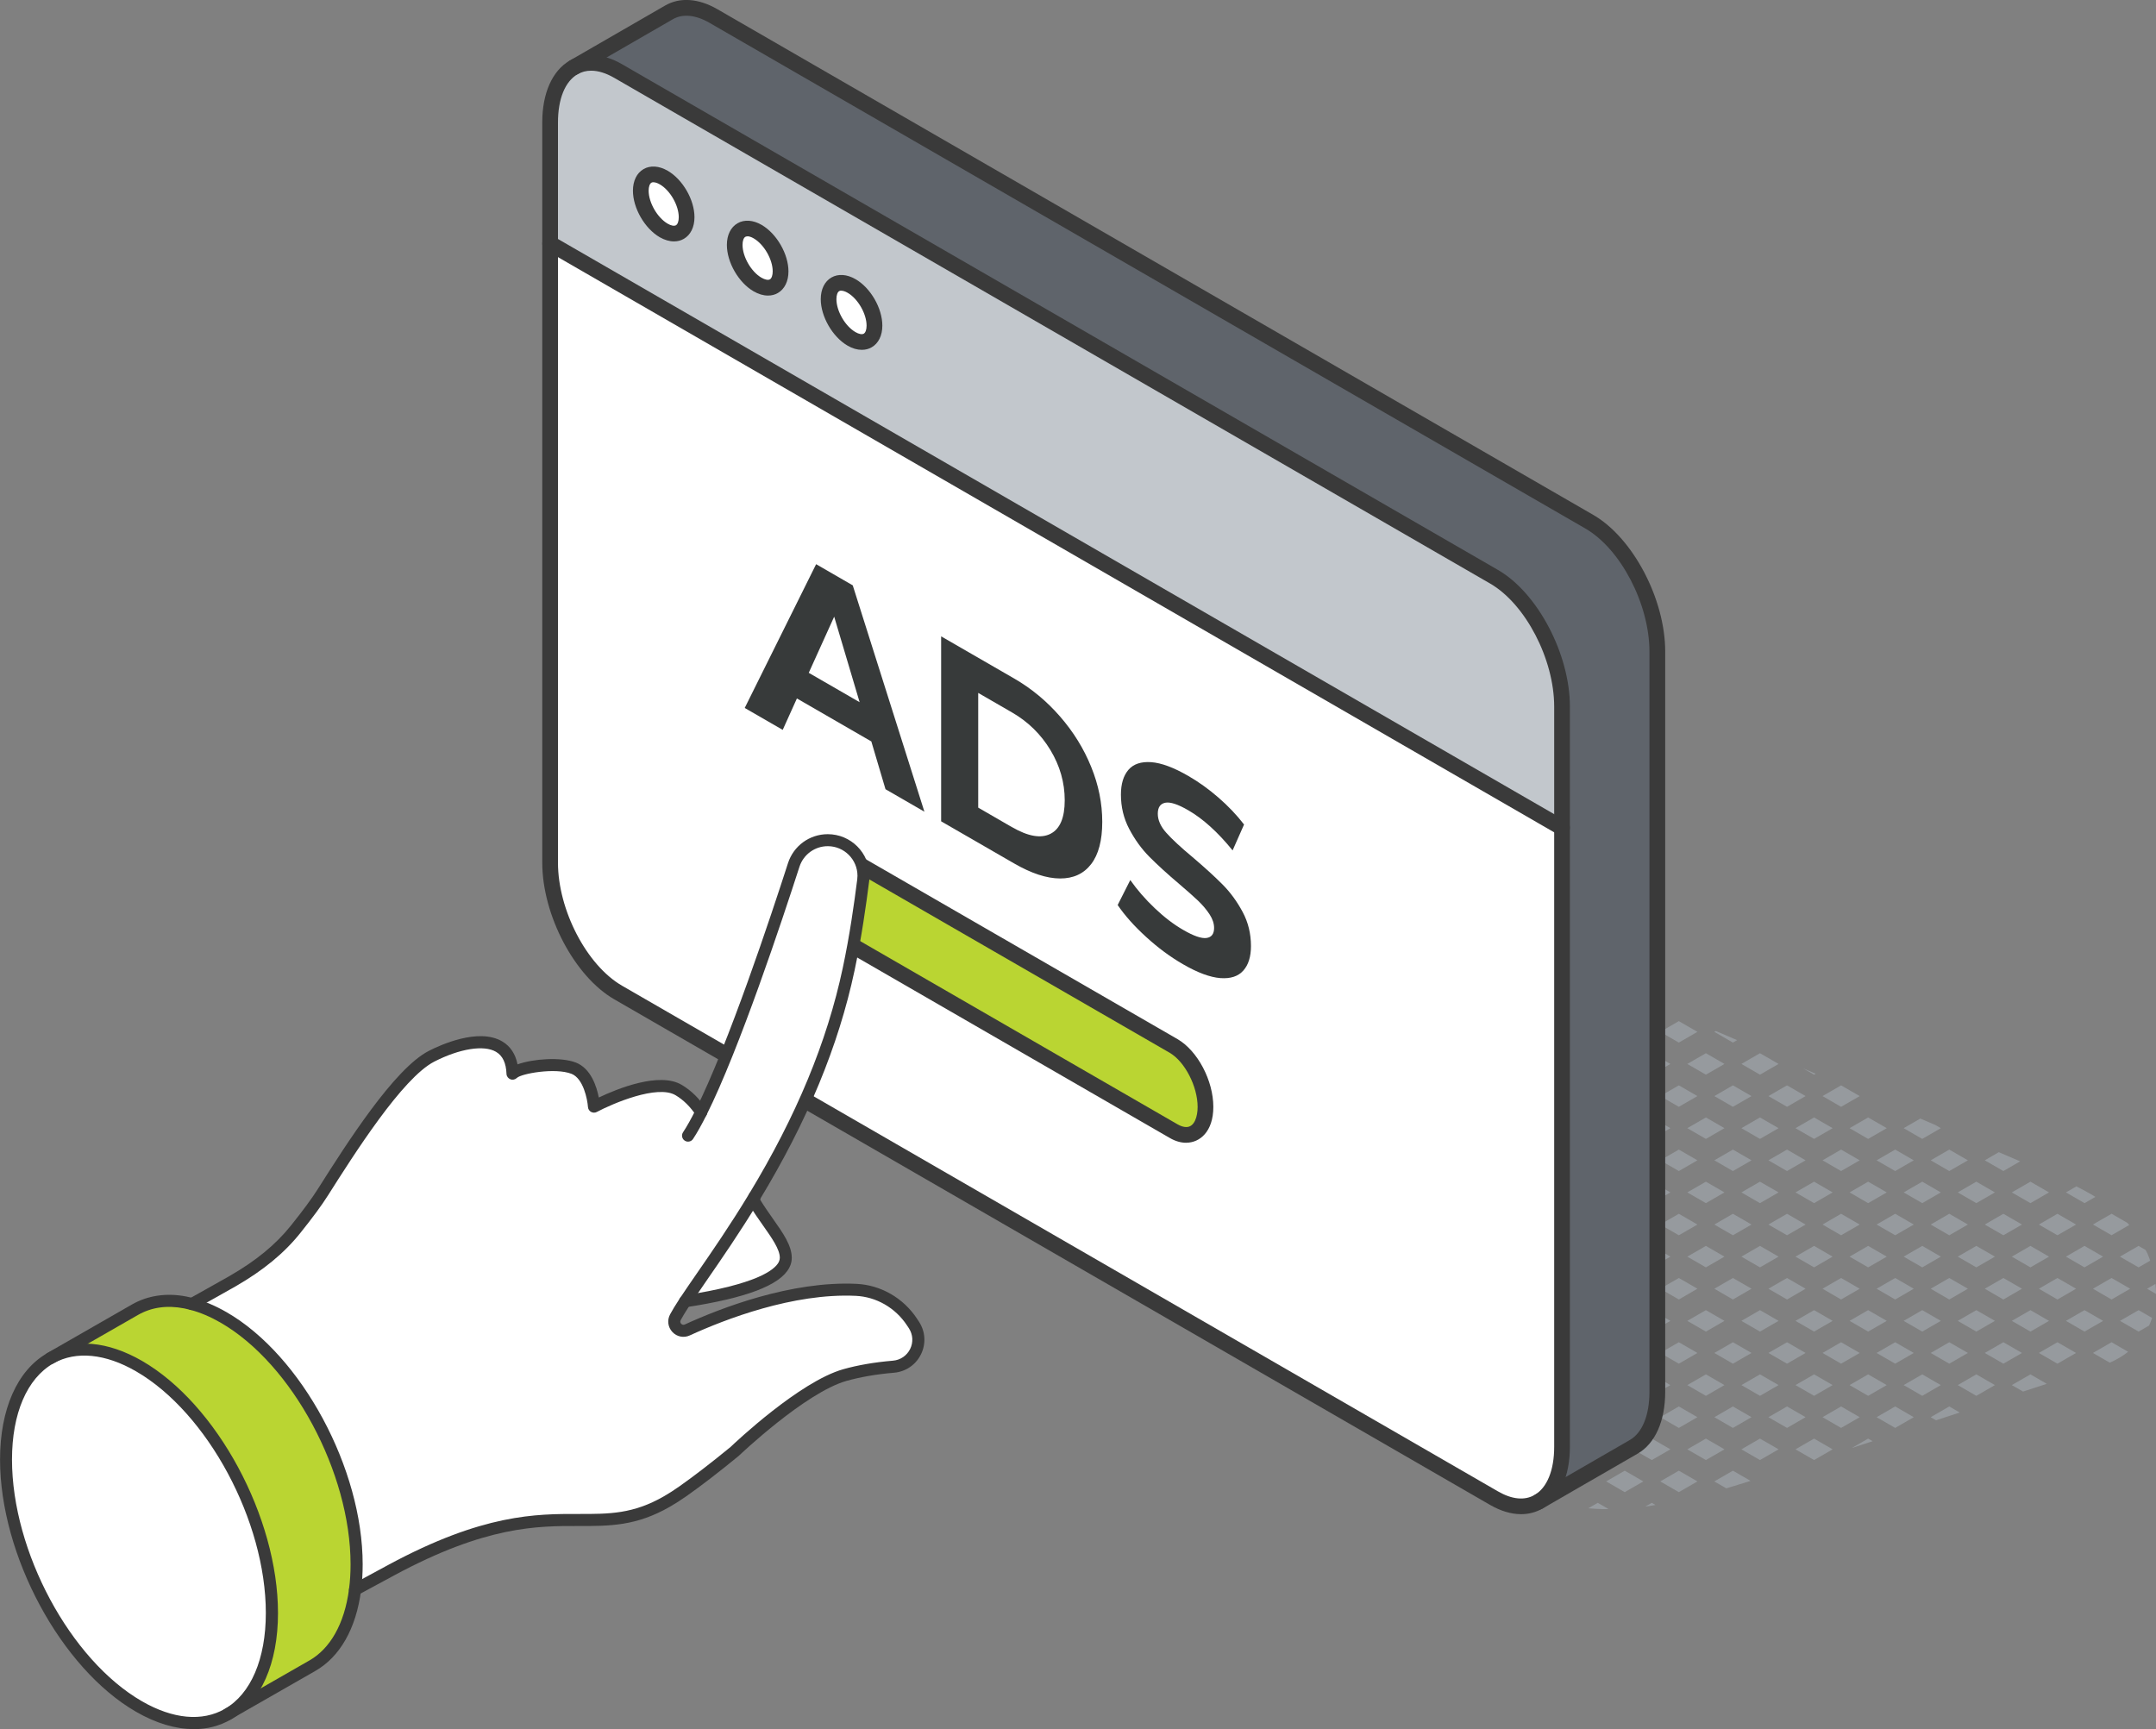 <svg xmlns="http://www.w3.org/2000/svg" id="Layer_2" data-name="Layer 2" viewBox="0 0 423.92 340"><rect x="0" y="0" width="423.92" height="340" fill="#808080" stroke="none"/><defs><style>      .cls-1 {        fill: #fff;      }      .cls-2 {        fill: #969a9e;      }      .cls-3 {        fill: #c2c7cc;      }      .cls-4 {        fill: #bad532;      }      .cls-5 {        fill: #373a3a;      }      .cls-6 {        fill: #3a3a3a;      }      .cls-7 {        fill: #5f646b;      }    </style></defs><g id="icons_design" data-name="icons design"><g><g><g><path class="cls-2" d="m423.83,252.45l-1.67.96,1.76,1.02c0-.65-.03-1.32-.1-1.98Z"></path><path class="cls-2" d="m415.18,238.67l-3.66,2.11,3.66,2.11,3.49-2.02c-.13-.15-.28-.28-.41-.43l-3.08-1.78Z"></path><polygon class="cls-2" points="415.18 251.3 411.52 253.41 415.18 255.53 418.84 253.41 415.18 251.3"></polygon><path class="cls-2" d="m421.88,245.79l-1.39-.8-3.66,2.11,3.66,2.11,2.29-1.32c-.17-.49-.36-.98-.57-1.47-.1-.22-.23-.41-.33-.62Z"></path><path class="cls-2" d="m415.18,263.93l-3.66,2.11,3.31,1.91c1.36-.59,2.56-1.31,3.61-2.14l-3.27-1.89Z"></path><path class="cls-2" d="m423.15,259.15l-2.65-1.53-3.66,2.11,3.66,2.11,2.06-1.19c.23-.49.42-.99.59-1.5Z"></path><polygon class="cls-2" points="404.54 238.67 400.89 240.79 404.54 242.9 408.2 240.79 404.54 238.67"></polygon><path class="cls-2" d="m408.26,233.29l-2.05,1.18,3.66,2.11,2.13-1.23c-1.2-.74-2.46-1.42-3.73-2.07Z"></path><polygon class="cls-2" points="400.89 253.41 404.54 255.53 408.2 253.41 404.54 251.3 400.89 253.41"></polygon><polygon class="cls-2" points="406.21 247.1 409.86 249.21 413.52 247.1 409.86 244.99 406.21 247.1"></polygon><polygon class="cls-2" points="404.54 263.93 400.89 266.04 404.54 268.15 408.2 266.04 404.54 263.93"></polygon><polygon class="cls-2" points="409.86 257.62 406.21 259.73 409.86 261.84 413.52 259.73 409.86 257.62"></polygon><polygon class="cls-2" points="393.01 226.56 390.25 228.16 393.91 230.27 397.21 228.36 393.01 226.56"></polygon><polygon class="cls-2" points="393.91 238.67 390.25 240.79 393.91 242.9 397.57 240.79 393.91 238.67"></polygon><polygon class="cls-2" points="399.23 232.36 395.57 234.47 399.23 236.58 402.88 234.47 399.23 232.36"></polygon><polygon class="cls-2" points="393.91 251.3 390.25 253.41 393.91 255.53 397.57 253.41 393.91 251.3"></polygon><polygon class="cls-2" points="399.23 244.99 395.57 247.1 399.23 249.21 402.88 247.1 399.23 244.99"></polygon><polygon class="cls-2" points="390.25 266.04 393.91 268.15 397.57 266.04 393.91 263.93 390.25 266.04"></polygon><polygon class="cls-2" points="395.57 259.73 399.23 261.84 402.88 259.73 399.23 257.62 395.57 259.73"></polygon><polygon class="cls-2" points="399.23 270.25 395.57 272.36 397.78 273.63 402.44 272.11 399.23 270.25"></polygon><polygon class="cls-2" points="383.27 226.05 379.62 228.16 383.27 230.27 386.93 228.16 383.27 226.05"></polygon><polygon class="cls-2" points="383.27 238.67 379.62 240.79 383.27 242.9 386.93 240.79 383.27 238.67"></polygon><polygon class="cls-2" points="388.59 232.36 384.94 234.47 388.59 236.58 392.25 234.47 388.59 232.36"></polygon><polygon class="cls-2" points="383.27 251.3 379.62 253.41 383.27 255.53 386.93 253.41 383.27 251.3"></polygon><polygon class="cls-2" points="388.59 244.99 384.94 247.1 388.59 249.21 392.25 247.1 388.59 244.99"></polygon><polygon class="cls-2" points="383.27 263.93 379.62 266.04 383.27 268.15 386.93 266.04 383.27 263.93"></polygon><polygon class="cls-2" points="388.59 257.62 384.94 259.73 388.59 261.84 392.25 259.73 388.59 257.62"></polygon><polygon class="cls-2" points="379.62 278.67 380.67 279.28 385.32 277.75 383.27 276.56 379.62 278.67"></polygon><polygon class="cls-2" points="392.25 272.36 388.59 270.25 384.94 272.36 388.59 274.47 392.25 272.36"></polygon><polygon class="cls-2" points="372.64 226.05 368.98 228.16 372.64 230.27 376.29 228.16 372.64 226.05"></polygon><polygon class="cls-2" points="380.51 221.2 377.58 219.95 374.3 221.84 377.96 223.95 381.61 221.84 380.51 221.2"></polygon><polygon class="cls-2" points="372.64 238.67 368.98 240.79 372.64 242.9 376.29 240.79 372.64 238.67"></polygon><polygon class="cls-2" points="377.96 232.36 374.3 234.47 377.96 236.58 381.61 234.47 377.96 232.36"></polygon><polygon class="cls-2" points="372.64 251.3 368.98 253.41 372.64 255.53 376.29 253.41 372.64 251.3"></polygon><polygon class="cls-2" points="377.96 244.99 374.3 247.1 377.96 249.21 381.61 247.1 377.96 244.99"></polygon><polygon class="cls-2" points="376.29 266.04 372.64 263.93 368.98 266.04 372.64 268.15 376.29 266.04"></polygon><polygon class="cls-2" points="377.96 257.62 374.3 259.73 377.96 261.84 381.61 259.73 377.96 257.62"></polygon><polygon class="cls-2" points="376.29 278.67 372.64 276.56 368.98 278.67 372.64 280.78 376.29 278.67"></polygon><polygon class="cls-2" points="381.61 272.36 377.96 270.25 374.3 272.36 377.96 274.47 381.61 272.36"></polygon><polygon class="cls-2" points="362 213.42 358.35 215.53 362 217.64 365.66 215.53 362 213.42"></polygon><polygon class="cls-2" points="362 226.05 358.35 228.16 362 230.27 365.66 228.16 362 226.05"></polygon><polygon class="cls-2" points="367.32 219.73 363.67 221.84 367.32 223.95 370.98 221.84 367.32 219.73"></polygon><polygon class="cls-2" points="365.66 240.79 362 238.67 358.35 240.79 362 242.9 365.66 240.79"></polygon><polygon class="cls-2" points="367.32 232.36 363.67 234.47 367.32 236.58 370.98 234.47 367.32 232.36"></polygon><polygon class="cls-2" points="365.66 253.41 362 251.3 358.35 253.41 362 255.53 365.66 253.41"></polygon><polygon class="cls-2" points="367.32 244.99 363.67 247.1 367.32 249.21 370.98 247.1 367.32 244.99"></polygon><polygon class="cls-2" points="365.66 266.04 362 263.93 358.35 266.04 362 268.15 365.66 266.04"></polygon><polygon class="cls-2" points="370.98 259.73 367.32 257.62 363.67 259.73 367.32 261.84 370.98 259.73"></polygon><polygon class="cls-2" points="362 280.78 365.66 278.67 362 276.56 358.35 278.67 362 280.78"></polygon><polygon class="cls-2" points="367.32 270.25 363.67 272.36 367.32 274.47 370.98 272.36 367.32 270.25"></polygon><polygon class="cls-2" points="367.32 282.88 364.09 284.74 368.2 283.39 367.32 282.88"></polygon><polygon class="cls-2" points="355.02 215.53 351.37 213.42 347.71 215.53 351.37 217.64 355.02 215.53"></polygon><polygon class="cls-2" points="356.69 211.32 357 211.14 354.56 210.09 356.69 211.32"></polygon><polygon class="cls-2" points="355.02 228.16 351.37 226.05 347.71 228.16 351.37 230.27 355.02 228.16"></polygon><polygon class="cls-2" points="360.34 221.84 356.69 219.73 353.03 221.84 356.69 223.95 360.34 221.84"></polygon><polygon class="cls-2" points="355.02 240.79 351.37 238.67 347.71 240.79 351.37 242.9 355.02 240.79"></polygon><polygon class="cls-2" points="360.34 234.47 356.69 232.36 353.03 234.47 356.69 236.58 360.34 234.47"></polygon><polygon class="cls-2" points="355.02 253.41 351.37 251.3 347.71 253.41 351.37 255.53 355.02 253.41"></polygon><polygon class="cls-2" points="360.34 247.1 356.69 244.99 353.03 247.1 356.69 249.21 360.34 247.1"></polygon><polygon class="cls-2" points="355.02 266.04 351.37 263.93 347.71 266.04 351.37 268.15 355.02 266.04"></polygon><polygon class="cls-2" points="360.34 259.73 356.69 257.62 353.03 259.73 356.69 261.84 360.34 259.73"></polygon><polygon class="cls-2" points="355.02 278.67 351.37 276.56 347.71 278.67 351.37 280.78 355.02 278.67"></polygon><polygon class="cls-2" points="360.34 272.36 356.69 270.25 353.03 272.36 356.69 274.47 360.34 272.36"></polygon><polygon class="cls-2" points="356.69 287.1 360.34 284.99 356.69 282.88 353.03 284.99 356.69 287.1"></polygon><polygon class="cls-2" points="337.08 202.9 340.73 205.01 341.56 204.53 337.36 202.73 337.08 202.9"></polygon><polygon class="cls-2" points="344.39 215.53 340.73 213.42 337.08 215.53 340.73 217.64 344.39 215.53"></polygon><polygon class="cls-2" points="349.71 209.21 346.05 207.1 342.4 209.21 346.05 211.32 349.71 209.21"></polygon><polygon class="cls-2" points="344.39 228.16 340.73 226.05 337.08 228.16 340.73 230.27 344.39 228.16"></polygon><polygon class="cls-2" points="349.71 221.84 346.05 219.73 342.4 221.84 346.05 223.95 349.71 221.84"></polygon><polygon class="cls-2" points="344.39 240.79 340.73 238.67 337.08 240.79 340.73 242.9 344.39 240.79"></polygon><polygon class="cls-2" points="349.71 234.47 346.05 232.36 342.4 234.47 346.05 236.58 349.71 234.47"></polygon><polygon class="cls-2" points="344.39 253.41 340.73 251.3 337.08 253.41 340.73 255.53 344.39 253.41"></polygon><polygon class="cls-2" points="349.71 247.1 346.05 244.99 342.4 247.1 346.05 249.21 349.71 247.1"></polygon><polygon class="cls-2" points="344.39 266.04 340.73 263.93 337.08 266.04 340.73 268.15 344.39 266.04"></polygon><polygon class="cls-2" points="349.71 259.73 346.05 257.62 342.4 259.73 346.05 261.84 349.71 259.73"></polygon><polygon class="cls-2" points="344.39 278.67 340.73 276.56 337.08 278.67 340.73 280.78 344.39 278.67"></polygon><polygon class="cls-2" points="349.71 272.36 346.05 270.25 342.4 272.36 346.05 274.47 349.71 272.36"></polygon><path class="cls-2" d="m344.2,291.19l-3.47-2-3.66,2.11,2.36,1.36c1.6-.47,3.19-.97,4.77-1.47Z"></path><polygon class="cls-2" points="349.71 284.99 346.05 282.88 342.4 284.99 346.05 287.1 349.71 284.99"></polygon><polygon class="cls-2" points="333.75 202.9 330.1 200.79 326.44 202.9 330.1 205.01 333.75 202.9"></polygon><polygon class="cls-2" points="333.75 215.53 330.1 213.42 326.44 215.53 330.1 217.64 333.75 215.53"></polygon><polygon class="cls-2" points="339.07 209.21 335.42 207.1 331.76 209.21 335.42 211.32 339.07 209.21"></polygon><polygon class="cls-2" points="333.75 228.16 330.1 226.05 326.44 228.16 330.1 230.27 333.75 228.16"></polygon><polygon class="cls-2" points="339.07 221.84 335.42 219.73 331.76 221.84 335.42 223.95 339.07 221.84"></polygon><polygon class="cls-2" points="333.75 240.79 330.1 238.67 326.44 240.79 330.1 242.9 333.75 240.79"></polygon><polygon class="cls-2" points="339.07 234.47 335.42 232.36 331.76 234.47 335.42 236.58 339.07 234.47"></polygon><polygon class="cls-2" points="333.75 253.41 330.1 251.3 326.44 253.41 330.1 255.53 333.75 253.41"></polygon><polygon class="cls-2" points="339.07 247.1 335.42 244.99 331.76 247.1 335.42 249.21 339.07 247.1"></polygon><polygon class="cls-2" points="333.75 266.04 330.1 263.93 326.44 266.04 330.1 268.15 333.75 266.04"></polygon><polygon class="cls-2" points="339.07 259.73 335.42 257.62 331.76 259.73 335.42 261.84 339.07 259.73"></polygon><polygon class="cls-2" points="333.75 278.67 330.1 276.56 326.44 278.67 330.1 280.78 333.75 278.67"></polygon><polygon class="cls-2" points="339.07 272.36 335.42 270.25 331.76 272.36 335.42 274.47 339.07 272.36"></polygon><polygon class="cls-2" points="330.1 293.41 333.75 291.3 330.1 289.19 326.44 291.3 330.1 293.41"></polygon><polygon class="cls-2" points="339.07 284.99 335.42 282.88 331.76 284.99 335.42 287.1 339.07 284.99"></polygon><polygon class="cls-2" points="319.46 205.01 323.12 202.9 319.46 200.79 315.81 202.9 319.46 205.01"></polygon><polygon class="cls-2" points="321.92 196.13 321.12 196.58 324.78 198.69 326.12 197.92 321.92 196.13 321.92 196.13"></polygon><polygon class="cls-2" points="323.12 215.53 319.46 213.42 315.81 215.53 319.46 217.64 323.12 215.53"></polygon><polygon class="cls-2" points="328.44 209.21 324.78 207.1 321.12 209.21 324.78 211.32 328.44 209.21"></polygon><polygon class="cls-2" points="323.12 228.16 319.46 226.05 315.81 228.16 319.46 230.27 323.12 228.16"></polygon><polygon class="cls-2" points="328.44 221.84 324.78 219.73 321.12 221.84 324.78 223.95 328.44 221.84"></polygon><polygon class="cls-2" points="319.46 242.9 323.12 240.79 319.46 238.67 315.81 240.79 319.46 242.9"></polygon><polygon class="cls-2" points="328.44 234.47 324.78 232.36 321.12 234.47 324.78 236.58 328.44 234.47"></polygon><polygon class="cls-2" points="323.12 253.41 319.46 251.3 315.81 253.41 319.46 255.53 323.12 253.41"></polygon><polygon class="cls-2" points="328.44 247.1 324.78 244.99 321.12 247.1 324.78 249.21 328.44 247.1"></polygon><polygon class="cls-2" points="323.12 278.67 319.46 276.56 315.81 278.67 319.46 280.78 323.12 278.67"></polygon><path class="cls-2" d="m323.5,296.25c.68-.09,1.35-.21,2.02-.31l-.74-.43-1.28.74Z"></path><polygon class="cls-2" points="323.12 291.3 319.46 289.19 315.81 291.3 319.46 293.41 323.12 291.3"></polygon><polygon class="cls-2" points="324.78 282.88 321.12 284.99 324.78 287.1 328.44 284.99 324.78 282.88"></polygon><polygon class="cls-2" points="308.83 205.01 312.48 202.9 308.83 200.79 305.17 202.9 308.83 205.01"></polygon><polygon class="cls-2" points="314.15 198.69 317.8 196.58 314.15 194.47 310.49 196.58 314.15 198.69"></polygon><polygon class="cls-2" points="312.48 215.53 308.83 213.42 305.17 215.53 308.83 217.64 312.48 215.53"></polygon><polygon class="cls-2" points="314.15 211.32 317.8 209.21 314.15 207.1 310.49 209.21 314.15 211.32"></polygon><polygon class="cls-2" points="312.48 228.16 308.83 226.05 305.17 228.16 308.83 230.27 312.48 228.16"></polygon><polygon class="cls-2" points="317.8 221.84 314.15 219.73 310.49 221.84 314.15 223.95 317.8 221.84"></polygon><polygon class="cls-2" points="312.48 240.79 308.83 238.67 305.17 240.79 308.83 242.9 312.48 240.79"></polygon><polygon class="cls-2" points="317.8 234.47 314.15 232.36 310.49 234.47 314.15 236.58 317.8 234.47"></polygon><polygon class="cls-2" points="308.83 255.53 312.48 253.41 308.83 251.3 305.17 253.41 308.83 255.53"></polygon><polygon class="cls-2" points="314.15 249.21 317.8 247.1 314.15 244.99 310.49 247.1 314.15 249.21"></polygon><polygon class="cls-2" points="308.83 268.15 312.48 266.04 308.83 263.93 305.17 266.04 308.83 268.15"></polygon><polygon class="cls-2" points="312.48 278.67 308.83 276.56 305.17 278.67 308.83 280.78 312.48 278.67"></polygon><path class="cls-2" d="m314.15,295.51l-1.86,1.07c1,.08,1.99.16,3.01.17.32,0,.64-.02.97-.02l-2.11-1.22Z"></path><polygon class="cls-2" points="312.48 291.3 308.83 289.19 305.17 291.3 308.83 293.41 312.48 291.3"></polygon><polygon class="cls-2" points="317.8 284.99 314.15 282.88 310.49 284.99 314.15 287.1 317.8 284.99"></polygon><path class="cls-2" d="m298.94,204.58l2.91-1.68-1.83-1.05c-.44.83-.79,1.76-1.09,2.74Z"></path><path class="cls-2" d="m302.81,198.29l.7.4,3.66-2.11-.98-.57c-1.23.58-2.36,1.35-3.37,2.27Z"></path><path class="cls-2" d="m296.37,214.47c-.17.61-.33,1.22-.5,1.83l2.32,1.34,3.66-2.11-3.66-2.11-1.82,1.05Z"></path><polygon class="cls-2" points="303.51 211.32 307.17 209.21 303.51 207.1 299.85 209.21 303.51 211.32"></polygon><polygon class="cls-2" points="301.85 228.16 298.19 226.05 294.54 228.16 298.19 230.27 301.85 228.16"></polygon><polygon class="cls-2" points="307.17 221.84 303.51 219.73 299.85 221.84 303.51 223.95 307.17 221.84"></polygon><polygon class="cls-2" points="301.85 240.79 298.19 238.67 294.54 240.79 298.19 242.9 301.85 240.79"></polygon><polygon class="cls-2" points="307.17 234.47 303.51 232.36 299.85 234.47 303.51 236.58 307.17 234.47"></polygon><polygon class="cls-2" points="301.85 253.41 298.19 251.3 294.54 253.41 298.19 255.53 301.85 253.41"></polygon><polygon class="cls-2" points="307.17 247.1 303.51 244.99 299.85 247.1 303.51 249.21 307.17 247.1"></polygon><polygon class="cls-2" points="298.19 268.15 301.85 266.04 298.19 263.93 294.54 266.04 298.19 268.15"></polygon><polygon class="cls-2" points="303.51 261.84 307.17 259.73 303.51 257.62 299.85 259.73 303.51 261.84"></polygon><polygon class="cls-2" points="298.19 280.78 301.85 278.67 298.19 276.56 294.54 278.67 298.19 280.78"></polygon><polygon class="cls-2" points="303.51 274.47 307.17 272.36 303.51 270.25 299.85 272.36 303.51 274.47"></polygon><polygon class="cls-2" points="298.19 293.41 301.85 291.3 298.19 289.19 294.54 291.3 298.19 293.41"></polygon><polygon class="cls-2" points="307.17 284.99 303.51 282.88 299.85 284.99 303.51 287.1 307.17 284.99"></polygon><path class="cls-2" d="m293.67,223.49l2.86-1.65-1.98-1.14c-.29.93-.58,1.86-.88,2.79Z"></path><path class="cls-2" d="m291.21,240.79l-3.25-1.88c-.48,1.13-.97,2.25-1.47,3.37l1.07.62,3.66-2.11Z"></path><path class="cls-2" d="m289.65,234.72l3.22,1.86,3.66-2.11-3.66-2.11-2.96,1.71c-.08.22-.17.43-.26.65Z"></path><polygon class="cls-2" points="291.21 253.41 287.56 251.3 283.9 253.41 287.56 255.53 291.21 253.41"></polygon><polygon class="cls-2" points="296.53 247.1 292.88 244.99 289.22 247.1 292.88 249.21 296.53 247.1"></polygon><polygon class="cls-2" points="291.21 266.04 287.56 263.93 283.9 266.04 287.56 268.15 291.21 266.04"></polygon><polygon class="cls-2" points="296.53 259.73 292.88 257.62 289.22 259.73 292.88 261.84 296.53 259.73"></polygon><polygon class="cls-2" points="287.56 280.78 291.21 278.67 287.56 276.56 283.9 278.67 287.56 280.78"></polygon><polygon class="cls-2" points="292.88 274.47 296.53 272.36 292.88 270.25 289.22 272.36 292.88 274.47"></polygon><polygon class="cls-2" points="292.88 287.1 296.53 284.99 292.88 282.88 289.22 284.99 292.88 287.1"></polygon><path class="cls-2" d="m279.64,253.95c-1.32-.64-2.63-1.3-3.94-1.94l-2.43,1.4,3.66,2.11,2.72-1.57Z"></path><path class="cls-2" d="m284.61,246.36c-.32.68-.64,1.37-.97,2.04l2.25-1.3-1.29-.74Z"></path><polygon class="cls-2" points="280.58 266.04 276.92 263.93 273.27 266.04 276.92 268.15 280.58 266.04"></polygon><polygon class="cls-2" points="285.9 259.73 282.24 257.62 278.58 259.73 282.24 261.84 285.9 259.73"></polygon><polygon class="cls-2" points="276.92 276.56 273.27 278.67 276.92 280.78 280.58 278.67 276.92 276.56"></polygon><polygon class="cls-2" points="285.9 272.36 282.24 270.25 278.58 272.36 282.24 274.47 285.9 272.36"></polygon><path class="cls-2" d="m283.25,286.52l2.65-1.53-3.66-2.11-2.8,1.62c1.27.67,2.54,1.35,3.81,2.02Z"></path><polygon class="cls-2" points="269.94 253.41 266.29 251.3 262.63 253.41 266.29 255.53 269.94 253.41"></polygon><polygon class="cls-2" points="269.94 266.04 266.29 263.93 262.63 266.04 266.29 268.15 269.94 266.04"></polygon><polygon class="cls-2" points="275.26 259.73 271.6 257.62 267.95 259.73 271.6 261.84 275.26 259.73"></polygon><polygon class="cls-2" points="269.94 278.67 266.29 276.56 265.43 277.06 269.24 279.08 269.94 278.67"></polygon><polygon class="cls-2" points="275.26 272.36 271.6 270.25 267.95 272.36 271.6 274.47 275.26 272.36"></polygon><polygon class="cls-2" points="252 240.79 255.65 242.9 256.37 242.48 252.43 240.54 252 240.79"></polygon><polygon class="cls-2" points="259.31 253.41 255.65 251.3 252 253.41 255.65 255.53 259.31 253.41"></polygon><polygon class="cls-2" points="264.63 247.1 260.97 244.99 257.31 247.1 260.97 249.21 264.63 247.1"></polygon><polygon class="cls-2" points="255.65 263.93 252 266.04 255.65 268.15 259.31 266.04 255.65 263.93"></polygon><polygon class="cls-2" points="264.63 259.73 260.97 257.62 257.31 259.73 260.97 261.84 264.63 259.73"></polygon><polygon class="cls-2" points="257.31 272.36 260.97 274.47 264.63 272.36 260.97 270.25 257.31 272.36"></polygon><polygon class="cls-2" points="248.67 240.79 245.02 238.67 241.36 240.79 245.02 242.9 248.67 240.79"></polygon><polygon class="cls-2" points="248.67 253.41 245.02 251.3 241.36 253.41 245.02 255.53 248.67 253.41"></polygon><polygon class="cls-2" points="253.99 247.1 250.33 244.99 246.68 247.1 250.33 249.21 253.99 247.1"></polygon><polygon class="cls-2" points="242.95 265.12 246.76 267.15 248.67 266.04 245.02 263.93 242.95 265.12"></polygon><polygon class="cls-2" points="250.33 257.62 246.68 259.73 250.33 261.84 253.99 259.73 250.33 257.62"></polygon><polygon class="cls-2" points="238.04 240.79 234.38 238.67 230.73 240.79 234.38 242.9 238.04 240.79"></polygon><path class="cls-2" d="m241.88,235.32c-1.31-.65-2.62-1.3-3.94-1.95l-1.9,1.1,3.66,2.11,2.18-1.26Z"></path><polygon class="cls-2" points="234.38 251.3 230.73 253.41 234.38 255.53 238.04 253.41 234.38 251.3"></polygon><polygon class="cls-2" points="243.36 247.1 239.7 244.99 236.04 247.1 239.7 249.21 243.36 247.1"></polygon><polygon class="cls-2" points="239.7 257.62 236.04 259.73 239.7 261.84 243.36 259.73 239.7 257.62"></polygon><path class="cls-2" d="m227.4,228.16c-1.31-.65-2.62-1.3-3.94-1.95l-3.37,1.95,3.66,2.11,3.65-2.11Z"></path><polygon class="cls-2" points="227.4 240.79 223.75 238.67 220.09 240.79 223.75 242.9 227.4 240.79"></polygon><polygon class="cls-2" points="232.72 234.47 229.06 232.36 225.41 234.47 229.06 236.58 232.72 234.47"></polygon><path class="cls-2" d="m220.45,253.21c1.28.67,2.56,1.34,3.84,2.01l3.12-1.8-3.66-2.11-3.3,1.9Z"></path><polygon class="cls-2" points="232.72 247.1 229.06 244.99 225.41 247.1 229.06 249.21 232.72 247.1"></polygon><path class="cls-2" d="m228.95,257.68c.96.51,1.92,1.02,2.88,1.53l-2.77-1.6-.12.07Z"></path><polygon class="cls-2" points="216.77 228.16 213.11 226.05 209.46 228.16 213.11 230.27 216.77 228.16"></polygon><path class="cls-2" d="m218.43,223.95l.17-.1c-.65-.31-1.31-.63-1.96-.93l1.79,1.03Z"></path><polygon class="cls-2" points="213.11 238.67 209.46 240.79 213.11 242.9 216.77 240.79 213.11 238.67"></polygon><polygon class="cls-2" points="222.08 234.47 218.43 232.36 214.77 234.47 218.43 236.58 222.08 234.47"></polygon><polygon class="cls-2" points="218.43 244.99 214.77 247.1 218.43 249.21 222.08 247.1 218.43 244.99"></polygon><path class="cls-2" d="m203.29,217.17c-1.46-.57-2.94-1.13-4.44-1.66l-.03.02,3.66,2.11.81-.47Z"></path><polygon class="cls-2" points="206.13 228.16 202.48 226.05 198.82 228.16 202.48 230.27 206.13 228.16"></polygon><polygon class="cls-2" points="207.79 223.95 211.45 221.84 207.79 219.73 204.14 221.84 207.79 223.95"></polygon><polygon class="cls-2" points="198.82 240.79 202.48 242.9 206.13 240.79 202.48 238.67 198.82 240.79"></polygon><polygon class="cls-2" points="211.45 234.47 207.79 232.36 204.14 234.47 207.79 236.58 211.45 234.47"></polygon><path class="cls-2" d="m206.46,245.76c1.25.69,2.49,1.39,3.74,2.06l1.25-.72-3.66-2.11-1.33.77Z"></path><path class="cls-2" d="m195.5,215.53l-3.52-2.03c-.07-.01-.13-.03-.2-.04l-3.59,2.07,3.66,2.11,3.66-2.11Z"></path><polygon class="cls-2" points="191.84 226.05 188.19 228.16 191.84 230.27 195.5 228.16 191.84 226.05"></polygon><polygon class="cls-2" points="200.81 221.84 197.16 219.73 193.5 221.84 197.16 223.95 200.81 221.84"></polygon><polygon class="cls-2" points="197.16 232.36 193.5 234.47 197.16 236.58 200.81 234.47 197.16 232.36"></polygon><polygon class="cls-2" points="184.86 215.53 181.21 213.42 177.55 215.53 181.21 217.64 184.86 215.53"></polygon><path class="cls-2" d="m179.62,226.96c.82.95,1.69,1.85,2.6,2.72l2.64-1.53-3.66-2.11-1.59.92Z"></path><polygon class="cls-2" points="186.52 223.95 190.18 221.84 186.52 219.73 182.87 221.84 186.52 223.95"></polygon><path class="cls-2" d="m185.81,232.77c1.04.82,2.12,1.61,3.21,2.37l1.16-.67-3.66-2.11-.71.41Z"></path><path class="cls-2" d="m175.23,220.11c.5,1.13,1.08,2.2,1.72,3.23l2.6-1.5-3.66-2.11-.66.38Z"></path><polygon class="cls-2" points="328.44 272.36 324.78 270.25 321.12 272.36 324.78 274.47 328.44 272.36"></polygon><path class="cls-2" d="m319.46,268.15l3.66-2.11-3.66-2.11-3.66,2.11.86.5c1.12-.62,2.22-1.27,3.32-1.98.48.74,1.01,1.45,1.58,2.13-1.19.25-2.38.45-3.56.62l1.46.84Z"></path><polygon class="cls-2" points="317.8 272.36 314.15 270.25 310.49 272.36 314.15 274.47 317.8 272.36"></polygon><polygon class="cls-2" points="328.44 259.73 324.78 257.62 321.12 259.73 324.78 261.84 328.44 259.73"></polygon><polygon class="cls-2" points="314.15 261.84 317.8 259.73 314.15 257.62 310.49 259.73 314.15 261.84"></polygon></g><g><g><g><path class="cls-7" d="m325.86,128.13v145.55c0,5.38-1.79,9.17-4.62,10.81l-18.72,10.81h-.01c2.83-1.63,4.62-5.42,4.62-10.81v-145.55c0-9.84-5.98-21.27-13.36-25.53L121.53,13.96c-3.35-1.93-6.39-2.05-8.74-.7l18.73-10.81c2.34-1.36,5.39-1.23,8.74.7l172.24,99.45c7.38,4.26,13.36,15.69,13.36,25.53Z"></path><path class="cls-1" d="m307.14,162.77v121.72c0,5.38-1.79,9.17-4.62,10.8-2.34,1.36-5.4,1.24-8.74-.7l-172.24-99.44c-7.38-4.26-13.36-15.69-13.36-25.53V47.89l198.96,114.88Zm-70.11,54.9c0-4.62-2.81-9.99-6.27-11.99l-63.69-36.77c-.89-.51-1.73-.75-2.49-.75-2.23,0-3.79,2.06-3.79,5.5,0,4.62,2.81,9.99,6.28,11.99l63.69,36.77c.89.51,1.72.75,2.49.75,2.22,0,3.78-2.06,3.78-5.5Z"></path><path class="cls-3" d="m307.14,138.94v23.83L108.17,47.89v-23.82c0-5.38,1.79-9.17,4.62-10.81,2.35-1.35,5.39-1.23,8.74.7l172.24,99.45c7.38,4.26,13.36,15.69,13.36,25.53Zm-135.19-74.91c0-2.87-2.02-6.37-4.51-7.8-2.49-1.44-4.51-.28-4.51,2.59s2.02,6.37,4.51,7.81,4.51.27,4.51-2.6Zm-18.46-10.66c0-2.88-2.02-6.37-4.51-7.81-2.49-1.44-4.51-.27-4.51,2.6s2.02,6.37,4.51,7.8c2.49,1.44,4.51.28,4.51-2.59Zm-18.47-10.67c0-2.87-2.02-6.37-4.51-7.8-2.48-1.44-4.5-.28-4.5,2.59s2.02,6.37,4.5,7.81c2.49,1.44,4.51.27,4.51-2.6Z"></path><path class="cls-4" d="m230.75,205.67c3.46,2.01,6.27,7.37,6.27,11.99,0,3.44-1.55,5.5-3.78,5.5-.77,0-1.61-.24-2.49-.75l-63.69-36.77c-3.47-2.01-6.28-7.37-6.28-11.99,0-3.44,1.55-5.5,3.79-5.5.76,0,1.61.24,2.49.75l63.69,36.77Z"></path><path class="cls-1" d="m167.43,56.22c2.49,1.43,4.51,4.93,4.51,7.8s-2.02,4.05-4.51,2.6-4.51-4.93-4.51-7.81,2.02-4.04,4.51-2.59Z"></path><path class="cls-1" d="m148.97,45.56c2.49,1.44,4.51,4.93,4.51,7.81s-2.02,4.04-4.51,2.59c-2.49-1.43-4.51-4.93-4.51-7.8s2.02-4.05,4.51-2.6Z"></path><path class="cls-1" d="m130.5,34.9c2.49,1.43,4.51,4.93,4.51,7.8s-2.02,4.05-4.51,2.6c-2.48-1.44-4.5-4.93-4.5-7.81s2.02-4.04,4.5-2.59Z"></path></g><g><path class="cls-6" d="m299.08,297.74c-1.93,0-4-.61-6.08-1.81l-172.24-99.44c-7.79-4.5-14.14-16.55-14.14-26.87V24.07c0-5.74,1.97-10.17,5.4-12.15,2.92-1.68,6.57-1.43,10.28.7l172.24,99.45c7.79,4.5,14.14,16.55,14.14,26.87v145.55c0,5.73-1.97,10.16-5.39,12.14-1.28.74-2.71,1.11-4.21,1.11Zm3.44-2.45h.01s-.01,0-.01,0ZM116.24,13.9c-.97,0-1.87.23-2.68.7-2.45,1.41-3.85,4.86-3.85,9.47v145.55c0,9.33,5.65,20.19,12.59,24.2l172.24,99.44c2.75,1.59,5.24,1.83,7.2.7,2.45-1.42,3.85-4.86,3.85-9.46v-145.55c0-9.33-5.65-20.19-12.59-24.2L120.76,15.3c-1.62-.93-3.14-1.4-4.52-1.4Z"></path><path class="cls-6" d="m307.13,164.32c-.26,0-.53-.07-.77-.21L107.4,49.23c-.74-.43-.99-1.37-.57-2.11.43-.74,1.37-.99,2.11-.57l198.96,114.88c.74.43.99,1.37.57,2.11-.29.5-.8.77-1.34.77Z"></path><path class="cls-6" d="m233.24,224.71c-1.07,0-2.17-.32-3.26-.96l-63.69-36.77c-3.96-2.29-7.05-8.15-7.05-13.33,0-4.86,2.68-7.04,5.33-7.04,1.07,0,2.17.32,3.27.96l63.69,36.76c3.95,2.29,7.04,8.15,7.04,13.33,0,4.86-2.67,7.04-5.32,7.04Zm-68.67-55.01c-1.66,0-2.24,2.13-2.24,3.95,0,4.05,2.52,8.93,5.51,10.66l63.69,36.77c.62.36,1.2.54,1.72.54,1.65,0,2.23-2.13,2.23-3.95,0-4.05-2.52-8.93-5.5-10.66l-63.69-36.76c-.61-.36-1.21-.54-1.72-.54Z"></path><path class="cls-6" d="m132.52,47.47c-.89,0-1.85-.28-2.8-.82-2.96-1.72-5.27-5.74-5.27-9.15,0-1.94.76-3.49,2.09-4.25,1.33-.77,3.05-.65,4.73.32,2.96,1.7,5.28,5.71,5.28,9.14,0,1.94-.76,3.49-2.1,4.26-.58.34-1.24.5-1.94.5Zm-4.04-11.64c-.15,0-.29.03-.39.09-.34.19-.55.8-.55,1.58,0,2.34,1.71,5.3,3.73,6.48.68.4,1.3.51,1.64.31.34-.2.55-.79.55-1.58,0-2.34-1.71-5.3-3.73-6.46-.47-.27-.91-.41-1.25-.41Z"></path><path class="cls-6" d="m151,58.12c-.9,0-1.86-.28-2.8-.82-2.96-1.7-5.28-5.72-5.28-9.14,0-1.94.76-3.49,2.1-4.26,1.33-.77,3.06-.65,4.73.32,2.96,1.71,5.28,5.73,5.28,9.15,0,1.94-.76,3.48-2.09,4.25-.58.34-1.24.5-1.94.5Zm-4.04-11.64c-.16,0-.3.03-.41.09-.34.2-.55.79-.55,1.58,0,2.34,1.71,5.3,3.73,6.46.68.39,1.31.52,1.65.32.34-.2.55-.79.55-1.58,0-2.34-1.71-5.3-3.74-6.48-.46-.27-.9-.41-1.24-.41Z"></path><path class="cls-6" d="m169.45,68.79c-.89,0-1.85-.27-2.79-.82-2.96-1.71-5.28-5.73-5.28-9.15,0-1.94.76-3.48,2.09-4.25,1.33-.77,3.06-.65,4.74.32,2.96,1.7,5.28,5.71,5.28,9.14,0,1.94-.76,3.49-2.1,4.26-.58.34-1.24.5-1.94.5Zm-4.04-11.64c-.16,0-.29.03-.4.09-.34.2-.55.79-.55,1.58,0,2.34,1.71,5.31,3.74,6.48.68.4,1.3.51,1.64.31.34-.2.55-.79.55-1.58,0-2.34-1.71-5.3-3.73-6.46-.47-.27-.91-.41-1.25-.41Z"></path><path class="cls-6" d="m302.52,296.84c-.53,0-1.05-.28-1.34-.77-.43-.74-.17-1.68.57-2.11l18.72-10.81c2.45-1.41,3.85-4.87,3.85-9.47v-145.55c0-9.33-5.65-20.19-12.59-24.2L139.49,4.48c-2.72-1.57-5.28-1.81-7.19-.7l-18.73,10.81c-.74.43-1.68.17-2.11-.57-.43-.74-.17-1.68.57-2.11l18.73-10.81c2.91-1.69,6.56-1.44,10.28.7l172.24,99.45c7.79,4.5,14.14,16.55,14.14,26.87v145.55c0,5.74-1.97,10.17-5.39,12.15l-18.72,10.81c-.24.14-.51.21-.77.21Z"></path></g></g><g><path class="cls-5" d="m171.32,145.79l-14.63-8.45-2.79,6.18-7.47-4.31,14.04-28.27,7.2,4.16,14.09,44.51-7.65-4.42-2.79-9.41Zm-2.3-7.72l-5-16.81-5,11.04,9.99,5.77Z"></path><path class="cls-5" d="m185.05,125.13l14.31,8.26c3.42,1.97,6.44,4.47,9.07,7.5,2.63,3.02,4.67,6.32,6.12,9.9,1.46,3.58,2.18,7.18,2.18,10.82s-.73,6.41-2.18,8.3c-1.46,1.9-3.5,2.84-6.12,2.83-2.63-.01-5.65-1-9.07-2.98l-14.31-8.26v-36.38Zm13.95,37.52c3.15,1.82,5.66,2.26,7.54,1.31,1.88-.95,2.81-3.15,2.81-6.61s-.94-6.75-2.81-9.86c-1.88-3.11-4.39-5.57-7.54-7.39l-6.66-3.85v22.56l6.66,3.85Z"></path><path class="cls-5" d="m225.36,184.24c-2.33-2.12-4.19-4.21-5.6-6.28l2.48-4.91c1.35,1.92,2.95,3.77,4.82,5.54,1.86,1.77,3.72,3.19,5.58,4.26,2.07,1.2,3.6,1.73,4.59,1.59.99-.14,1.49-.8,1.49-1.97,0-.87-.29-1.75-.88-2.66-.59-.91-1.34-1.8-2.25-2.68-.92-.87-2.16-1.97-3.71-3.29-2.41-2.04-4.37-3.84-5.9-5.38-1.53-1.54-2.84-3.36-3.94-5.44-1.1-2.09-1.64-4.34-1.64-6.77,0-2.11.5-3.74,1.48-4.88.99-1.14,2.48-1.64,4.48-1.5,2,.15,4.43,1.05,7.31,2.72,2.01,1.16,3.98,2.57,5.9,4.24,1.92,1.66,3.6,3.43,5.04,5.3l-2.25,5.09c-2.91-3.59-5.82-6.22-8.73-7.9-2.04-1.18-3.55-1.67-4.52-1.47-.98.2-1.46.92-1.46,2.17s.56,2.5,1.69,3.76c1.13,1.26,2.84,2.85,5.15,4.77,2.4,2.04,4.37,3.84,5.9,5.38,1.53,1.54,2.84,3.34,3.94,5.39,1.1,2.05,1.64,4.29,1.64,6.72,0,2.08-.5,3.69-1.51,4.82-1.01,1.13-2.51,1.62-4.52,1.47-2.01-.16-4.46-1.06-7.34-2.73-2.49-1.44-4.9-3.22-7.22-5.34Z"></path></g></g></g><g><g><path class="cls-1" d="m137.87,218.71c6.35-12.68,14.78-38.01,18.2-48.63.94-2.9,3.64-4.87,6.69-4.87,3.93,0,7.03,3.2,7.03,7.02,0,.28-.02.58-.06.87-.6,4.68-1.48,10.99-2.86,17.48-3.77,17.7-11.39,32.98-18.56,44.8-5.44,8.97-10.6,15.96-13.61,20.51h0c-.8,1.22-1.45,2.27-1.91,3.13-.81,1.52.77,3.21,2.34,2.49,7.17-3.28,20.7-8.48,33.19-7.89,4.45.21,8.51,2.59,10.97,6.3.14.21.28.43.42.63,2.19,3.38-.04,7.85-4.06,8.19-2.91.24-6.28.73-9.54,1.64-8.52,2.42-21.69,15.03-21.69,15.03-3.68,3.02-7.3,5.82-10.17,7.84-1.09.76-2.11,1.41-3.1,1.99-15.25,8.8-22.67-3.51-54.22,13.51-1.82.99-4.07,2.19-7.14,3.87.21-1.56.31-3.22.31-4.97,0-18.49-11.71-40.23-26.13-48.56-2.15-1.25-4.25-2.12-6.25-2.65,5.16-2.88,5.87-3.27,8.01-4.5,4.69-2.7,8.97-5.92,12.39-10.21,2.19-2.73,4.1-5.28,5.34-7.25,5.23-8.25,14.82-23.41,21.39-26.77,6.57-3.37,15.62-5.08,15.92,3.44,1.22-1.27,8.47-2.47,12.03-1.09,3.58,1.4,3.99,7.56,3.99,7.56,0,0,11.71-6.23,16.66-3.25,1.97,1.18,3.39,2.8,4.41,4.34Z"></path><path class="cls-1" d="m154.52,247.32c0,.44-.09.86-.28,1.26-.03.06-.06.13-.09.18-1.99,3.74-11.51,5.91-19.43,7.12,3.01-4.55,8.17-11.55,13.61-20.51v.9s0,0,0,0c2.63,4.41,6.19,8.03,6.19,11.04Z"></path><path class="cls-4" d="m70.11,307.64c0,1.75-.1,3.41-.31,4.97-.47,3.65-1.48,6.77-2.92,9.29-1.42,2.49-3.27,4.39-5.45,5.64l-16.65,9.54c5.32-3.05,8.67-10.01,8.67-19.9,0-18.49-11.71-40.22-26.13-48.56-6.65-3.84-12.71-4.16-17.32-1.59l16.5-9.46c2.83-1.63,6.2-2.16,9.92-1.44.43.08.86.18,1.29.3,2,.54,4.1,1.41,6.25,2.65,14.43,8.33,26.13,30.07,26.13,48.56Z"></path><path class="cls-1" d="m53.46,317.17c0,9.89-3.35,16.84-8.67,19.9-4.63,2.66-10.75,2.37-17.46-1.51-14.44-8.34-26.14-30.07-26.14-48.56,0-9.9,3.35-16.85,8.68-19.91l.14-.08c4.61-2.57,10.67-2.24,17.32,1.59,14.43,8.34,26.13,30.07,26.13,48.56Z"></path></g><g><path class="cls-6" d="m37.72,257.61c-.41,0-.82-.22-1.03-.61-.32-.57-.11-1.29.46-1.61,0,0,6.3-3.51,8-4.49,5.22-3.01,9.05-6.16,12.06-9.92,2.37-2.96,4.14-5.36,5.26-7.14,5.63-8.88,15.01-23.69,21.85-27.2,2.2-1.13,9.75-4.6,14.41-1.87,1.6.94,2.62,2.46,3.03,4.52,3.03-1.09,8.51-1.5,11.48-.35,2.94,1.15,4.08,4.71,4.5,6.87,3.51-1.67,11.91-5.14,16.33-2.47,1.83,1.09,3.43,2.66,4.76,4.66.15.2.23.44.23.71,0,.65-.53,1.18-1.18,1.18-.33,0-.63-.13-.84-.35-.06-.06-.11-.12-.16-.19-1.14-1.72-2.49-3.06-4.03-3.98-3.59-2.16-12.41,1.64-15.5,3.28-.35.19-.78.18-1.13-.01-.35-.19-.58-.55-.61-.95-.11-1.51-.9-5.62-3.24-6.54-3.23-1.25-9.88-.04-10.74.81-.34.33-.85.44-1.28.26-.43-.17-.74-.57-.76-1.04-.08-2.16-.75-3.59-2.07-4.36-2.37-1.39-7.13-.63-12.13,1.93-6.27,3.21-15.79,18.25-20.91,26.32-1.19,1.89-3.01,4.36-5.43,7.38-3.15,3.95-7.32,7.38-12.73,10.49-1.71.98-8.03,4.51-8.03,4.51-.18.1-.38.15-.58.15Z"></path><path class="cls-6" d="m134.71,257.07c-.58,0-1.08-.42-1.17-1.01-.1-.65.35-1.25.99-1.35,14.21-2.16,17.72-4.97,18.55-6.47.02-.04.04-.08.06-.12.13-.28.19-.53.19-.8,0-1.67-1.6-3.93-3.29-6.33-.9-1.28-1.84-2.61-2.7-4.05-.13-.19-.21-.42-.21-.67v-.9c0-.65.53-1.18,1.18-1.18s1.18.53,1.18,1.18v.57c.78,1.29,1.64,2.5,2.47,3.69,2,2.83,3.72,5.28,3.72,7.7,0,.62-.13,1.22-.4,1.77l-.04.07s-.06.13-.07.15c-1.81,3.4-8.45,5.93-20.3,7.73-.06,0-.12.01-.18.01Z"></path><path class="cls-6" d="m38.06,340c-3.55,0-7.4-1.14-11.32-3.41-14.74-8.51-26.73-30.75-26.73-49.58,0-9.92,3.38-17.55,9.28-20.93.03-.02.06-.03.08-.04.02-.01.05-.03.07-.04,5.16-2.87,11.72-2.3,18.49,1.6,14.74,8.51,26.73,30.76,26.73,49.59,0,9.91-3.38,17.54-9.27,20.93-2.21,1.27-4.68,1.9-7.32,1.9Zm-27.55-71.91s-.04.02-.06.03c-5.14,2.95-8.09,9.83-8.09,18.88,0,18.08,11.46,39.4,25.55,47.53,6.08,3.51,11.86,4.05,16.28,1.51,5.14-2.95,8.08-9.83,8.08-18.87,0-18.07-11.46-39.4-25.54-47.53-6.01-3.47-11.75-4.03-16.15-1.59-.02.01-.05.03-.07.04Z"></path><path class="cls-6" d="m44.79,338.26c-.41,0-.81-.21-1.03-.6-.32-.57-.13-1.29.44-1.62l16.65-9.54c2.01-1.15,3.69-2.9,5.01-5.2,1.39-2.44,2.33-5.42,2.77-8.86.2-1.51.3-3.14.3-4.82,0-18.08-11.46-39.41-25.54-47.53-1.99-1.15-4-2.01-5.97-2.53-.41-.11-.81-.2-1.21-.28-3.39-.66-6.45-.22-9.1,1.3l-16.64,9.54c-.57.33-1.29.13-1.62-.44-.32-.57-.13-1.29.44-1.62l16.64-9.54c3.11-1.79,6.83-2.34,10.74-1.57.46.09.91.2,1.37.32,2.17.58,4.37,1.52,6.54,2.77,14.74,8.5,26.73,30.75,26.73,49.58,0,1.79-.11,3.51-.32,5.13-.49,3.74-1.52,7.01-3.07,9.72-1.53,2.67-3.51,4.71-5.89,6.08l-16.65,9.53c-.19.11-.39.16-.59.16Z"></path><path class="cls-6" d="m69.8,313.8c-.42,0-.82-.22-1.04-.62-.31-.57-.1-1.29.47-1.61,2.17-1.19,7.15-3.87,7.15-3.87,18.62-10.04,29.03-10.02,37.42-10,5.95.01,10.67.03,16.77-3.49.95-.55,1.94-1.18,3.02-1.94,2.81-1.98,6.39-4.73,10.06-7.75.9-.86,13.58-12.85,22.15-15.28,2.91-.82,6.19-1.38,9.76-1.68,1.48-.12,2.75-.99,3.4-2.31.64-1.31.55-2.82-.24-4.05l-.41-.62c-2.27-3.43-6.02-5.58-10.04-5.77-12.3-.58-25.74,4.62-32.64,7.78-1.18.54-2.53.28-3.42-.67-.89-.95-1.07-2.31-.46-3.46.42-.79,1.03-1.79,1.96-3.22.02-.04.05-.07.08-.11.9-1.36,1.96-2.9,3.19-4.68,2.91-4.21,6.54-9.46,10.32-15.7,9.29-15.32,15.31-29.85,18.41-44.43,1.37-6.42,2.24-12.66,2.84-17.38.03-.24.05-.48.05-.72,0-3.22-2.62-5.83-5.84-5.83-2.55,0-4.78,1.63-5.57,4.05-3.35,10.39-11.84,35.96-18.27,48.8-.98,1.96-1.85,3.51-2.65,4.72-.36.55-1.1.69-1.64.33-.54-.36-.69-1.1-.33-1.64.74-1.11,1.58-2.62,2.51-4.47,6.35-12.69,14.8-38.12,18.13-48.46,1.1-3.4,4.24-5.69,7.82-5.69,4.53,0,8.21,3.68,8.21,8.2,0,.34-.02.68-.07,1.02-.61,4.77-1.49,11.07-2.87,17.57-3.16,14.84-9.27,29.62-18.7,45.17-3.82,6.3-7.47,11.58-10.4,15.82-1.25,1.81-3.28,4.8-3.3,4.83-.86,1.32-1.41,2.23-1.79,2.94-.19.36,0,.62.1.72.09.1.35.31.71.14,7.1-3.25,20.93-8.59,33.74-7.99,4.77.22,9.22,2.77,11.9,6.83l.42.64c1.25,1.93,1.39,4.32.38,6.38-1.02,2.08-3.02,3.44-5.33,3.63-3.42.29-6.55.83-9.31,1.6-8.13,2.31-21.06,14.62-21.19,14.74-.02.02-.04.04-.07.06-3.74,3.07-7.37,5.87-10.25,7.89-1.14.79-2.18,1.46-3.19,2.04-6.66,3.84-11.9,3.82-17.96,3.81-8.11-.02-18.2-.05-36.29,9.71,0,0-4.97,2.68-7.14,3.86-.18.1-.38.15-.57.15Z"></path></g></g></g></g></svg>